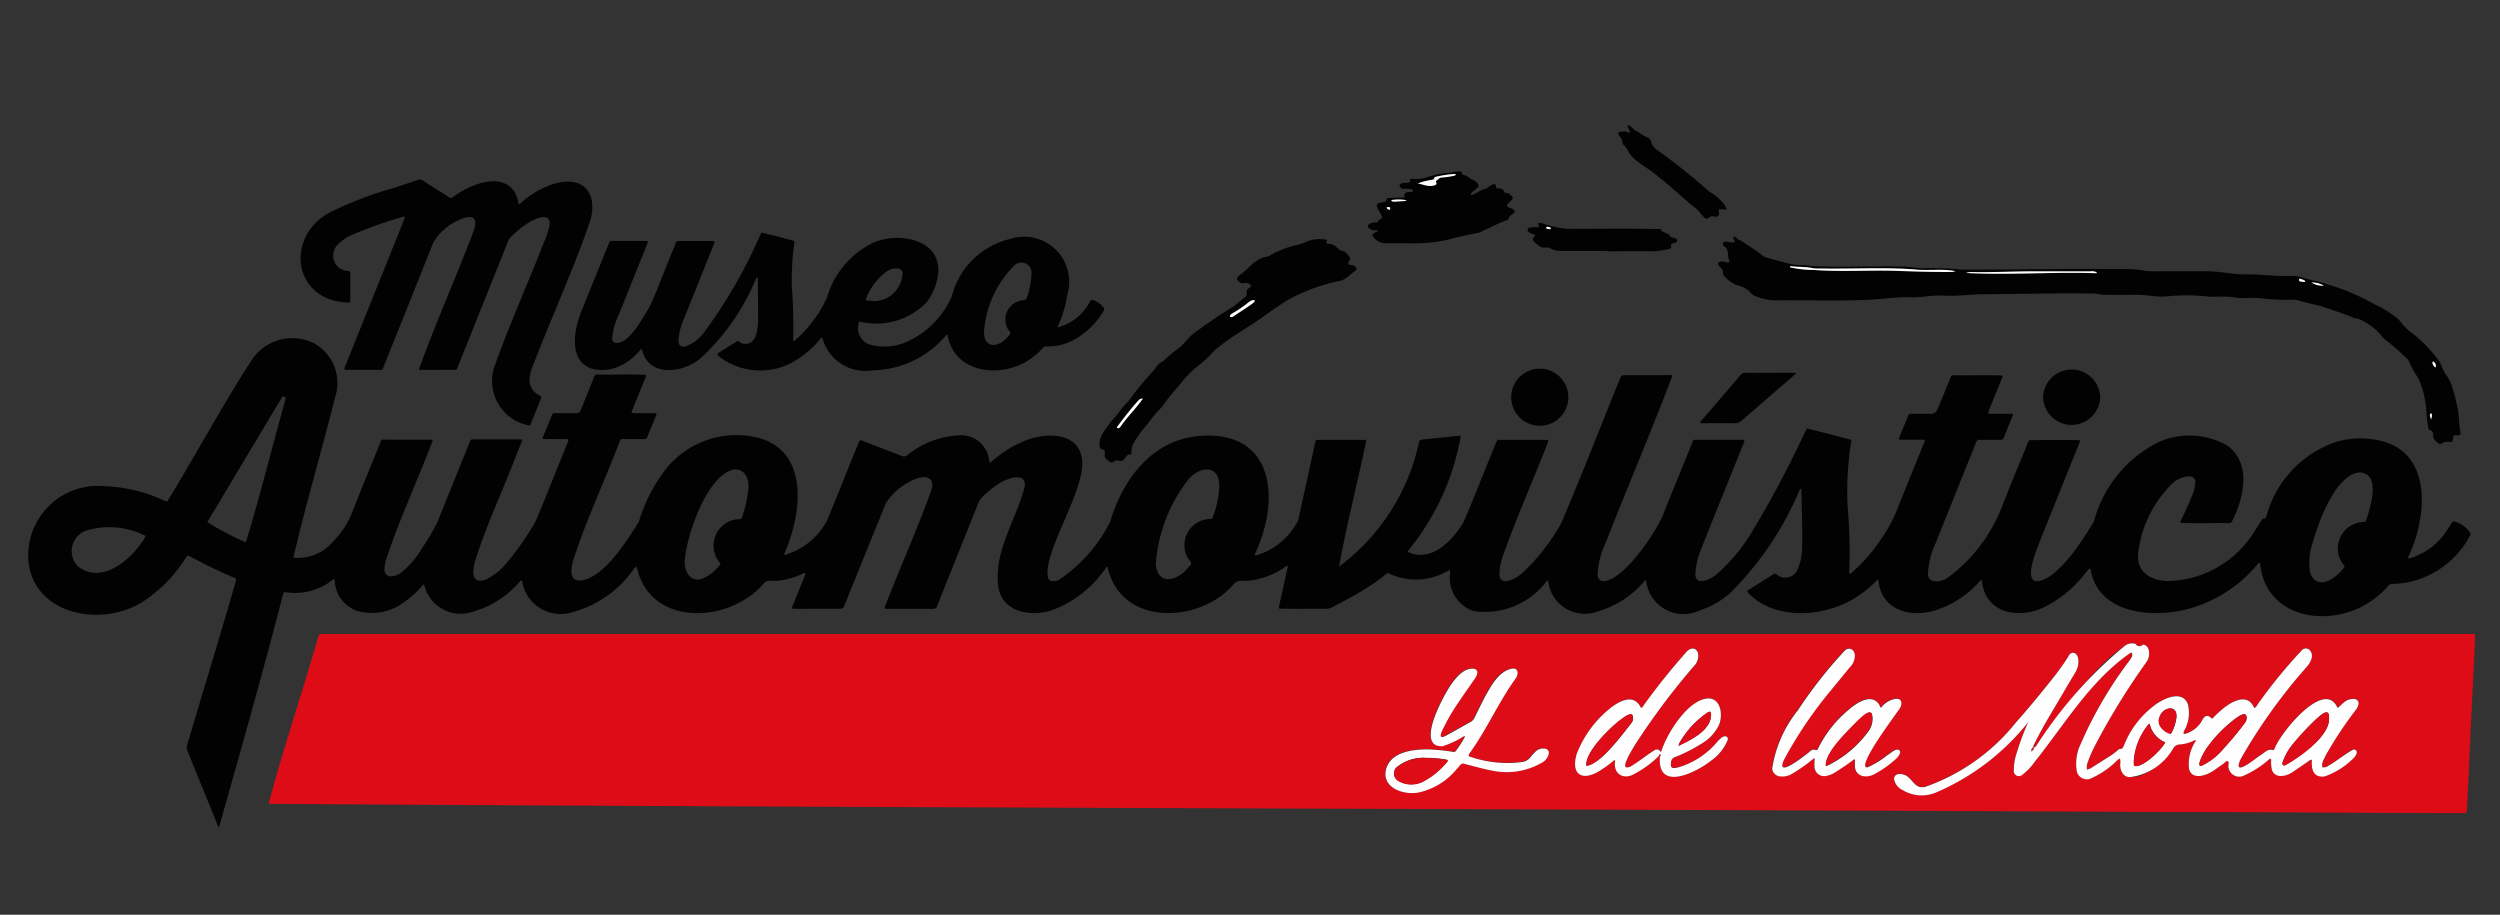 <svg height="35.899" viewBox="0 0 98.112 35.899" width="98.112" xmlns="http://www.w3.org/2000/svg" xmlns:xlink="http://www.w3.org/1999/xlink"><rect x="0" y="0" width="98.112" height="35.899" fill="#333333" stroke="none"/><clipPath id="a"><path d="m0 0h98.112v35.899h-98.112z"/></clipPath><g clip-path="url(#a)"><path d="m186.452 446.94c.581-2.167 1.306-4.324 1.933-6.489.054-.179.053-.179.238-.18q42.178 0 84.357 0c.052 0 .068.019.066.074 0 .177-.01.355-.018.532-.042.926-.091 1.851-.137 2.777-.056 1.195-.1 2.39-.17 3.584-.008.095-.141.05-.2.06-3.708 0-7.416-.04-11.123-.039-24.979-.125-49.968-.162-74.943-.323m54.578-1.9.033.029c-.13 1.415 1.43.635 2.027.154a1.847 1.847 0 0 0 .628-.793.113.113 0 0 0 -.032-.126c-.192-.125-.472.341-.614.446a3.06 3.06 0 0 1 -1.28.749c-.19.043-.333.078-.3-.18a.235.235 0 0 1 .175-.228 5.85 5.85 0 0 0 1.017-.517 1.687 1.687 0 0 0 .7-.756c.143-.363.077-1-.411-1.021-.8.01-1.657 1.395-1.863 2.089-.02-.006-.037-.007-.043-.014a.15.15 0 0 0 -.223-.04c-.3.187-.576.415-.878.6a.448.448 0 0 1 -.182.072c-.3.04.257-.814.315-.917a27.919 27.919 0 0 1 2.292-3.058.565.565 0 0 0 .158-.523c-.112-.276-.368-.169-.5.024q-.844.953-1.591 1.984c-.041.056-.068.127-.14.159-.27-.587-.848-.287-1.222.018a4.265 4.265 0 0 0 -1.3 1.776c-.256.832.239 1.106.93.65a4.84 4.84 0 0 0 .479-.346c.026-.021.049-.065.1-.034-.071.32.09.636.449.619a.583.583 0 0 0 .244-.069 4 4 0 0 0 1.032-.748m16.783.549a.528.528 0 0 1 .028-.281 4.793 4.793 0 0 1 .282-.65 27.6 27.6 0 0 1 2.032-3.3c.132-.185.155-.556-.077-.662-.024-.008-.061-.018-.075-.007a.174.174 0 0 1 -.28-.032.469.469 0 0 0 -.442.09 8.736 8.736 0 0 0 -.908.757 25.073 25.073 0 0 0 -2.54 3.137c-.054.072-.1.1-.117.073-.031-.049.009-.086.026-.125.239-.49.516-.961.794-1.43s.551-.941.834-1.407a.8.8 0 0 0 .1-.512c-.034-.233-.265-.349-.387-.092a9.1 9.1 0 0 1 -.606.851c-.467.586-.941 1.167-1.44 1.726a7.9 7.9 0 0 1 -3.564 2.538c-.36.087-.438-.18-.673-.378-.147-.142-.558-.216-.557.078a.6.6 0 0 0 .34.431 1.445 1.445 0 0 0 1.288.1 9.289 9.289 0 0 0 3.639-2.772 9.839 9.839 0 0 0 -.512 1.41 2.244 2.244 0 0 0 -.056.488.2.2 0 0 0 .33.175 2.314 2.314 0 0 0 .488-.511c1.183-1.476 2.174-3.183 3.757-4.275a.043.043 0 0 1 .07.034c.023.119-.073.2-.131.3a15.957 15.957 0 0 0 -1.9 3.264 1.75 1.75 0 0 0 -.136 1.075.408.408 0 0 0 .5.272 3.34 3.34 0 0 0 1.042-.694.561.561 0 0 1 .143-.109c.047.164-.016.315.048.473.193.5.886.2 1.2-.02a3.376 3.376 0 0 0 .844-.848.3.3 0 0 1 .25-.155 1.488 1.488 0 0 0 .567-.153c.023-.011.046-.029.078 0a1.627 1.627 0 0 0 -.27 1.133c.141.435.685.233.957.047.132-.086.257-.183.388-.27.057-.038.1-.132.177-.092.053.029.019.121.018.184a.428.428 0 0 0 .548.4 3.8 3.8 0 0 0 1.059-.673c.112-.065.059.149.07.2a1.123 1.123 0 0 0 .026.194c.1.391.6.283.84.094.208-.138.413-.281.619-.422.031-.021.058-.055.115-.038-.03.368.055.713.507.647a3 3 0 0 0 1.094-.681c.085-.074.228-.251.125-.35a.117.117 0 0 0 -.13-.006c-.326.184-.615.428-.939.615a.323.323 0 0 1 -.243.066c-.053-.173.071-.328.134-.48a15.59 15.59 0 0 1 1.163-1.757.6.6 0 0 0 .107-.187c.066-.21-.105-.294-.29-.249-.228.027-.345.221-.518.344-.5-1.18-2.251.99-2.467 1.588-.021.046-.046.081-.1.061a.244.244 0 0 0 -.222.047c-.208.1-1.4 1.16-1.021.328a21.393 21.393 0 0 1 2.612-3.646c.13-.159.267-.391.145-.591a.216.216 0 0 0 -.322-.075 19.775 19.775 0 0 0 -1.757 2.149c-.037.051-.061.118-.137.144-.245-.573-.8-.3-1.15-.034a4.236 4.236 0 0 0 -.412.367c-.031.031-.053.076-.112.079-.189-.2-.3-.071-.4.126a1.108 1.108 0 0 1 -.593.464c-.036.013-.075.028-.111-.006a.439.439 0 0 1 .062-.164 1.417 1.417 0 0 0 .113-.977c-.232-.607-1.03-.2-1.375.091a3.609 3.609 0 0 0 -1.131 1.514c-.03.077-.059.145-.158.149-.048 0-.079.044-.115.072-.072.057-.142.117-.219.167q-.381.246-.766.485a.484.484 0 0 1 -.2.084m-8.076-2.428c-.059-.018-.058-.073-.08-.111-.289-.5-.9-.083-1.21.188a4.611 4.611 0 0 0 -1.2 1.522c-.023.052-.053.074-.106.053-.115-.051-.194.041-.273.108-.181.141-1.311 1.043-.953.271a16.219 16.219 0 0 1 1.865-2.752q.356-.435.711-.87a.639.639 0 0 0 .2-.477c-.01-.224-.228-.348-.4-.171a17.529 17.529 0 0 0 -1.836 2.337 4.784 4.784 0 0 0 -1.007 2.292.341.341 0 0 0 .333.3.737.737 0 0 0 .4-.077 6.252 6.252 0 0 0 .913-.642c.033.042.013.081.014.118 0 .072-.006.145 0 .216a.378.378 0 0 0 .481.36.91.91 0 0 0 .326-.133c.239-.151.475-.305.7-.477.023-.017.045-.052.079-.027v.238c.007.447.473.512.793.318a4.2 4.2 0 0 0 .817-.581.574.574 0 0 0 .158-.222.1.1 0 0 0 -.032-.124c-.114-.095-.353.141-.461.2a3.6 3.6 0 0 1 -.769.473c-.383.077.428-1.119.5-1.232.231-.336.469-.666.7-1a.527.527 0 0 0 .111-.206c.033-.18-.04-.263-.223-.248a.9.9 0 0 0 -.567.349m-16.363 1.111.029.029a3.977 3.977 0 0 1 -.357.56.1.1 0 0 1 -.084.042 7.992 7.992 0 0 0 -.94-.1c-.641-.015-1.593.085-1.731.852-.107.7.778.956 1.325.83a2.676 2.676 0 0 0 1.474-.926c.079-.065.145-.236.264-.2.044.014.088.025.133.036.311.08.621.168.937.229a2.773 2.773 0 0 0 2.031-.321c.186-.1.4-.5.063-.535a.425.425 0 0 0 -.344.117 2.426 2.426 0 0 0 -.211.233.477.477 0 0 1 -.3.174 4.436 4.436 0 0 1 -2.038-.2c-.138-.029-.058-.117-.007-.187.657-.922 1.111-1.968 1.773-2.887.12-.162.119-.438-.15-.387-.529.105-.828.708-1.072 1.14q-.192.377-.376.759a.392.392 0 0 1 -.163.19c-.322.177-.642.359-.964.537s-.212-.084-.122-.266a7.629 7.629 0 0 1 .55-.956c.215-.322.438-.639.66-.957.1-.128.243-.389 0-.445-.363-.034-.638.279-.838.542-.3.4-1.5 2.552-.394 2.5a3.491 3.491 0 0 0 .849-.4" fill="#dd0c17" transform="translate(-175.914 -415.389)"/><path d="m103.732 242.184c-.017-.062.026-.1.047-.148.138-.291.278-.581.392-.882a1.644 1.644 0 0 0 .146-.588c-.043-.37-.654-.129-.833.015a4.539 4.539 0 0 0 -1.4 2.689c-.145.775.39 1.174 1.112 1.208a4.086 4.086 0 0 0 3.454-1.976c.089-.13.172-.264.254-.4.03-.049.058-.085.122-.077.032 0 .046-.018.055-.045.015-.044.029-.087.045-.131a4.244 4.244 0 0 1 2.713-2.833 3.349 3.349 0 0 1 1.79-.029c2.042.517 1.755 3.09 1.023 4.578.031.038.063.019.093.013a2.61 2.61 0 0 0 1.487-1.162c.048-.07.092-.144.14-.215s.063-.072.131-.052a1.02 1.02 0 0 1 .59.433.091.091 0 0 1 0 .108 3.547 3.547 0 0 1 -2.943 1.9c-.1 0-.2-.015-.266.079a3.547 3.547 0 0 1 -.681.6c-1.577 1.085-4.148.716-4.35-1.5-.06-.021-.074.027-.1.052a5.342 5.342 0 0 1 -3.013 1.82c-1.275.256-3.079.064-3.489-1.4-.067-.224-.024-.376-.231-.1a4.785 4.785 0 0 1 -1.674 1.38c-1.018.461-2.294.21-2.411-1.071-.053-.016-.072.028-.1.054a3.847 3.847 0 0 1 -1.92 1.177c-.978.209-1.936-.153-2.045-1.248-.067 0-.091.055-.127.089a4.655 4.655 0 0 1 -.89.682c-1.2.7-3.1.81-4.1-.278-.035-.041-.033-.066.013-.094.328-.207.657-.411.984-.619a.1.1 0 0 1 .139.013.524.524 0 0 0 .772-.122 2.1 2.1 0 0 0 .219-.951c.019-.766-.014-1.533-.031-2.3-.06.011-.065.055-.081.087a12.579 12.579 0 0 1 -2.708 4.006 3.337 3.337 0 0 1 -1.207.687 1.471 1.471 0 0 1 -2.092-1.176c-.05-.014-.068.029-.094.055a3.775 3.775 0 0 1 -1.816 1.162 1.443 1.443 0 0 1 -1.909-1.041.411.411 0 0 0 -.054-.194 3.032 3.032 0 0 1 -2.9 1.217 1.369 1.369 0 0 1 -.925-1.46c-.007-.044.033-.152-.04-.146a2.462 2.462 0 0 1 -2.233.186c-.066-.024-.13-.087-.2-.059a8.291 8.291 0 0 1 -1.1.757c-.345.2-.7.391-1.056.574a.515.515 0 0 1 -.245.059c-.608-.007-1.22.01-1.827-.008a.1.1 0 0 1 -.007-.1q.164-.74.328-1.481a.118.118 0 0 0 0-.1.426.426 0 0 0 -.168.1 3.084 3.084 0 0 1 -1.049.436 2 2 0 0 1 -.547.055.394.394 0 0 0 -.357.146c-1.339 1.551-4.453 1.644-4.94-.705-.059.024-.083.081-.119.126a4.375 4.375 0 0 1 -2.1 1.6c-.833.254-1.946.048-2.07-.963-.173-1.379.709-2.613 1.04-3.9.072-.629-.763-.3-1.042-.1a3.716 3.716 0 0 0 -.625.511.7.7 0 0 0 -.159.244c-.537 1.348-1.082 2.692-1.617 4.041a.135.135 0 0 1 -.145.1c-.6 0-1.21 0-1.815 0-.041 0-.114 0-.093-.06.586-1.532 1.271-3.028 1.82-4.573.164-.436-.1-.614-.512-.5a2.466 2.466 0 0 0 -1.269 1c-.537 1.333-1.083 2.664-1.618 4a.171.171 0 0 1 -.184.131c-.585-.005-1.17 0-1.756 0-.187.016-.1-.093-.058-.208l.436-1.077a.2.2 0 0 0 .028-.111c-.032-.029-.06 0-.087.009a2.892 2.892 0 0 1 -.959.28c-.188.046-.44-.062-.578.1-1.328 1.589-4.488 1.749-4.994-.64-.092.022-.122.109-.174.17a4.3 4.3 0 0 1 -2.268 1.585 1.54 1.54 0 0 1 -2.026-1.033.768.768 0 0 0 -.047-.19c-.048 0-.064.038-.089.064a3.774 3.774 0 0 1 -1.816 1.162 1.47 1.47 0 0 1 -1.924-1.066c-.072.023-.1.086-.146.132a3.827 3.827 0 0 1 -.732.626 2.089 2.089 0 0 1 -1.753.277 1.3 1.3 0 0 1 -.877-1.194c0-.051-.033-.061-.079-.027a2.362 2.362 0 0 1 -1.81.495c-.108-.016-.119 0-.148.106-.782 3.049-1.65 6.075-2.5 9.1-.059-.029-.063-.079-.08-.12-.387-.955-.773-1.911-1.164-2.865a.37.37 0 0 1 0-.265c.63-2.134 1.289-4.26 1.9-6.4.024-.087.023-.09-.067-.129q-.6-.254-1.178-.548c-.164-.083-.327-.169-.49-.253s-.145-.11-.257.058a5.556 5.556 0 0 1 -1.63 1.664c-1.592 1.048-4.341.572-4.523-1.621a2.739 2.739 0 0 1 3.033-2.89 6.013 6.013 0 0 1 2.317.57c.1.038.1.04.153-.054 1.1-1.8 2.1-3.675 3.252-5.448a1.9 1.9 0 0 1 2.447-.683 1.769 1.769 0 0 1 .848 2.088c-.531 2.112-1.154 4.214-1.648 6.329a1.8 1.8 0 0 0 1.584-.661 3.265 3.265 0 0 0 .7-1.06c.358-.91.729-1.815 1.1-2.721.089-.22.04-.188.28-.189h1.755c.037 0 .053.031.038.069-.593 1.563-1.312 3.086-1.829 4.675a1.906 1.906 0 0 0 -.051.33c-.019.392.409.322.631.164a3.574 3.574 0 0 0 .855-1 8.907 8.907 0 0 0 .589-1c.411-1.016.819-2.034 1.232-3.049.094-.232.039-.194.3-.2q.848 0 1.7 0c.1 0 .109.013.074.1-.065.165-.132.329-.2.493-.536 1.43-1.214 2.815-1.653 4.278-.082.369-.089.812.43.638a2.378 2.378 0 0 0 .867-.7 10.772 10.772 0 0 0 1.1-1.584c.445-1.037.846-2.094 1.279-3.136.026-.073.011-.1-.063-.1-.3 0-.614 0-.913 0-.027-.028-.026-.046-.018-.064.12-.291.242-.582.359-.875a.11.11 0 0 1 .118-.08h.769c.193.008.2 0 .268-.18.169-.413.338-.826.5-1.241a.122.122 0 0 1 .129-.094c.634.017 1.282-.025 1.909.018a.265.265 0 0 1 -.04.148q-.232.575-.466 1.15c-.021.061-.118.2.008.2h.848c.057 0 .075.023.056.069-.119.292-.24.583-.359.874a.113.113 0 0 1 -.123.074q-.365 0-.73 0c-.21 0-.176-.031-.256.166-.589 1.558-1.315 3.071-1.814 4.659-.078.326-.126.783.351.724.909-.152 1.773-1.559 2.244-2.3a6.4 6.4 0 0 1 1-1.993 3.548 3.548 0 0 1 3.66-1.314c2.079.541 1.729 3.062 1.035 4.582.027.033.059.014.089.008a2.735 2.735 0 0 0 1.588-1.308c.446-1.046.846-2.116 1.291-3.163.05-.027.084 0 .12.012l1.416.543c.127.047.221.117.342.009a3.479 3.479 0 0 1 1.969-.766 1.115 1.115 0 0 1 1.248 1.054c.052.026.073-.018.1-.041a4.425 4.425 0 0 1 1.209-.769c.772-.362 2.15-.434 2.319.65.212 1.158-1.573 3.728-1.324 4.7.06.16.264.13.4.089a5.93 5.93 0 0 0 2.035-2.3c.494-1.658 1.641-3.21 3.49-3.362 2.965-.247 3.2 2.5 2.193 4.626a.039.039 0 0 0 .04.061 2.693 2.693 0 0 0 1.613-1.3.547.547 0 0 0 .066-.184q.323-1.472.643-2.944c.026-.121.055-.107.132-.107h1.098.671c.1 0 .108.012.088.1-.334 1.624-.759 3.245-1.049 4.87a8.226 8.226 0 0 0 3.117-4.8c.042-.179.044-.174.233-.192.451-.043.9-.093 1.352-.14.049-.005.073.017.063.069a9.725 9.725 0 0 1 -2.085 4.477c.91.467 1.767-.422 2.2-1.149.455-1.046.859-2.117 1.3-3.171.022-.078.1-.063.166-.064h1.736c.211-.014.1.089.064.216-.57 1.468-1.215 2.909-1.737 4.395a2.61 2.61 0 0 0 -.116.558c-.061.656.626.3.895.056a7.856 7.856 0 0 0 1.524-1.949c.808-1.88 1.54-3.8 2.319-5.689.023-.1.082-.13.184-.129h1.755c.037 0 .077-.011.112.019-.841 2.217-1.782 4.418-2.65 6.633a3.1 3.1 0 0 0 -.288 1.217c.08.442.648.1.849-.069a4.557 4.557 0 0 0 .688-.7 8.161 8.161 0 0 0 .983-1.5c.4-1 .812-1.995 1.213-2.993a.092.092 0 0 1 .1-.069h1.913c.031.064 0 .108-.022.154l-1.178 2.926c-.159.4-.318.792-.473 1.19a3 3 0 0 0 -.235.971c-.021.534.6.244.827.044a6.959 6.959 0 0 0 1.445-1.759 40.548 40.548 0 0 0 2.021-3.81c.1-.2.067-.163.243-.12.517.125 1.03.263 1.545.393.086.031.006.17.009.235a12.46 12.46 0 0 0 -.117 2.36 21.248 21.248 0 0 1 .062 2.673c.063.011.087-.036.12-.064a6.16 6.16 0 0 0 1.082-1.221 6.023 6.023 0 0 0 .691-1.256c.33-.851.682-1.693 1.024-2.539.011-.05.1-.171.009-.181h-.414-.513a.043.043 0 0 1 -.042-.066c.12-.292.241-.582.359-.874a.112.112 0 0 1 .121-.076h.75s.2.026.293-.2c.169-.406.332-.814.5-1.223a.122.122 0 0 1 .131-.089c.631.009 1.264-.01 1.893.009.03.047 0 .087-.016.129l-.519 1.277c-.027.073-.011.1.065.1h.73c.061 0 .217-.02.152.083-.114.279-.232.558-.343.838a.133.133 0 0 1 -.147.1c-.237 0-.473 0-.71 0-.167 0-.2-.023-.26.161q-.782 1.947-1.563 3.893a3.1 3.1 0 0 0 -.3 1.215c.021.38.478.307.725.176a6.262 6.262 0 0 0 2.166-2.788c.323-.839.672-1.668 1.011-2.5.061-.15.034-.148.209-.148.6 0 1.21-.005 1.814 0 .1.006-.025.184-.034.237q-.749 1.864-1.5 3.728c-.1.289-.665 1.574-.106 1.575.836-.079 1.806-1.656 2.224-2.339a4.888 4.888 0 0 1 2.545-3.125 2.991 2.991 0 0 1 2.689.137c.965.691.658 2.047.2 2.956a.132.132 0 0 1 -.133.091c-.634-.014-1.276.021-1.906-.015m-57.288 1.6a1.039 1.039 0 0 1 .746-1.744.083.083 0 0 0 .087-.062 4.647 4.647 0 0 0 .258-1.11c.049-.425-.175-.9-.671-.751-.988.346-1.729 2.513-1.822 3.491-.053.416.176.931.67.774a1.581 1.581 0 0 0 .733-.6m-18.633-.826c.566-1.853 1.036-3.759 1.56-5.632.025-.075-.106-.134-.14-.065q-1.469 2.45-2.932 4.9a11.759 11.759 0 0 0 1.512.793m82.375.943a1.04 1.04 0 0 1 .748-1.744.083.083 0 0 0 .088-.062c.16-.5.6-1.813-.239-1.883-.951.053-1.629 1.947-1.852 2.74a2.427 2.427 0 0 0 -.106 1.2c.277.756 1.065.2 1.361-.253m-44.172-3.133c.011-.907-.81-.8-1.25-.227a6.142 6.142 0 0 0 -1.242 3.262c.078.906.882.654 1.294.119.188-.161.039-.2-.039-.359a1.023 1.023 0 0 1 .528-1.453.979.979 0 0 1 .346-.068.1.1 0 0 0 .115-.082 4.024 4.024 0 0 0 .249-1.192m-42.133 1.943a3.119 3.119 0 0 0 -2.373-.2.855.855 0 0 0 -.277 1.4c.962.745 2.184-.357 2.65-1.193" fill="#020202" transform="translate(-18.157 -221.675)"/><path d="m406.383 163.261c-.044 0-.047.04-.061.067a8.83 8.83 0 0 1 -2.157 3.094c-.684.589-2.064.771-2.306-.342-.051-.02-.07.023-.094.05a2.153 2.153 0 0 1 -1.161.735c-1.617.232-1.561-1.277-1.089-2.368q.512-1.269 1.027-2.537c.027-.056.038-.141.117-.138h1.42c.023.065-.012.109-.03.154q-.553 1.38-1.109 2.759a2.581 2.581 0 0 0 -.251.925.161.161 0 0 0 .179.167c.519 0 1.025-1.008 1.285-1.408.358-.788.649-1.607.986-2.4.093-.227.04-.191.278-.192h1.223c.07 0 .082.019.056.083q-.59 1.471-1.181 2.943a2.448 2.448 0 0 0 -.226.911c.011.162.106.231.268.2a1.522 1.522 0 0 0 .719-.529 19.249 19.249 0 0 0 2.173-3.739c.119-.249.054-.209.313-.147.338.081.674.169 1.011.256.064.016.074.032.067.1a9.843 9.843 0 0 0 -.1 1.73 20.468 20.468 0 0 1 .05 2.1c.043.021.065-.008.089-.028a4.317 4.317 0 0 0 .622-.658 4.477 4.477 0 0 0 .609-.985 3.472 3.472 0 0 1 1.784-2.151c.944-.457 2.647-.2 2.593 1.109a2.235 2.235 0 0 1 -.452 1.2 2.733 2.733 0 0 1 -2.65.762.691.691 0 0 0 .353.887 2.129 2.129 0 0 0 1.658-.162 3.421 3.421 0 0 0 1.624-1.727 3.1 3.1 0 0 1 2.274-2.234 1.769 1.769 0 0 1 2.247 2.212 4.247 4.247 0 0 1 -.346 1.167.086.086 0 0 0 -.012.086 2.015 2.015 0 0 0 1.276-1.044.07.07 0 0 1 .087-.027.8.8 0 0 1 .426.3.1.1 0 0 1 0 .126 3.047 3.047 0 0 1 -1.242 1.178 2.071 2.071 0 0 1 -.99.217.179.179 0 0 0 -.154.064 2.689 2.689 0 0 1 -.537.462c-1.105.74-2.949.538-3.2-.983-.059-.014-.077.039-.1.069a3.825 3.825 0 0 1 -2.822 1.324 1.747 1.747 0 0 1 -1.994-1.281c-.059 0-.076.05-.1.08a3.888 3.888 0 0 1 -.755.69 2.659 2.659 0 0 1 -3.216-.045c-.068-.073-.068-.085.008-.134.228-.144.457-.285.685-.429a.086.086 0 0 1 .122 0 .349.349 0 0 0 .255.083c.444-.022.464-.595.483-.932 0-.532-.007-1.065-.014-1.6 0-.022.016-.051-.014-.068m8.892 2.134c-.006.641.549.629.9.222.148-.147.18-.169.038-.337a.76.76 0 0 1 .53-1.123c.076-.025.192 0 .212-.1a3.009 3.009 0 0 0 .183-.921.4.4 0 0 0 -.662-.363 4.1 4.1 0 0 0 -1.2 2.62m-4.312-1.209a1.131 1.131 0 0 0 1.112-1.055c.045-.315-.411-.246-.581-.134a2.36 2.36 0 0 0 -.829 1.045c-.056.117-.023.116.08.123.078.005.156.014.219.02" fill="#020202" transform="translate(-376.663 -152.368)"/><path d="m217.3 125.8c.068-.01.1-.064.142-.1a3.522 3.522 0 0 1 1-.614c.683-.294 1.588-.293 1.734.606a1.715 1.715 0 0 1 -.057.722c-.645 1.9-1.49 3.73-2.212 5.6-.21.5-.338 1 .229 1.3.063.043.066.046.041.108q-.2.5-.406 1c-.028.07-.041.074-.12.046a1.776 1.776 0 0 1 -1.324-2.23c.592-1.682 1.332-3.313 1.977-4.976a2.435 2.435 0 0 0 .219-.752c-.056-.375-.55-.149-.758-.034a3.423 3.423 0 0 0 -.782.626.6.6 0 0 0 -.118.2l-1.939 4.844c-.015.037-.03.073-.045.109-.024.056-.092.04-.14.044-.452-.006-.907.012-1.358-.008.639-1.792 1.433-3.556 2.113-5.343.118-.3.229-.705-.231-.64a2.2 2.2 0 0 0 -1.32 1.007q-.954 2.4-1.917 4.79c-.09.225-.035.192-.275.194-.425 0-.852 0-1.277 0-.029-.083.018-.139.041-.2.768-1.92 1.544-3.836 2.311-5.756.03-.06-.038-.066-.081-.048a16.435 16.435 0 0 0 -2.073.743 1.73 1.73 0 0 0 -.433.306.614.614 0 0 0 .052.98.807.807 0 0 0 .3.094c.093.012.095.014.1.11q0 .523 0 1.045c0 .065-.018.081-.082.081-2.187-.05-2.516-2.642-.655-3.568a14.629 14.629 0 0 1 2.482-.938q.448-.149.894-.3a.223.223 0 0 1 .219.024c.3.2.609.389.914.583.208.139.172.125.368-.016.8-.558 2.243-1 2.469.351" fill="#020202" transform="translate(-196.946 -117.783)"/><path d="m1193.627 164.609c.009-.07-.037-.109-.049-.159a.046.046 0 0 1 .016-.052c.054-.028.1.049.148.073.026.02.049.051.078.058.1.023.165.1.25.148a8.181 8.181 0 0 1 .693.483.256.256 0 0 0 .068.038c.31.084.62.168.931.249.281.086.576.031.86.095 1.165.055 2.34 0 3.509.019.3-.012.6.066.9.067a10.834 10.834 0 0 1 1.5.054c2.1 0 4.193-.036 6.29-.023a4.366 4.366 0 0 1 .824.052 1.929 1.929 0 0 0 .431.037h1.952c.536-.023 1.058.111 1.589.123.611-.021 1.218.088 1.831.057a1.592 1.592 0 0 1 .541.088c.28.092.576.121.853.23a8.515 8.515 0 0 1 1.9.8 3.919 3.919 0 0 1 .807.485 1 1 0 0 1 .251.249 2.5 2.5 0 0 0 .507.464 5.836 5.836 0 0 1 .935.982c.133.168.159.387.287.556a1.6 1.6 0 0 1 .276.563 6.8 6.8 0 0 1 .22.9c.034.273.033.549.089.819a.387.387 0 0 1 -.014.117.954.954 0 0 0 -.248.018c-.04.04-.022.082-.027.119-.013.089-.057.149-.136.13a.415.415 0 0 0 -.358.089.5.5 0 0 1 -.17-.111c-.219-.163-.023-.366-.234-.438a.107.107 0 0 1 -.077-.1 4.581 4.581 0 0 1 -.074-.664 3.958 3.958 0 0 0 -.186-.943 1.967 1.967 0 0 0 -.268-.543 3.829 3.829 0 0 1 -.249-.49c-.009-.034-.048-.061-.077-.087a8.324 8.324 0 0 0 -.753-.665 1.243 1.243 0 0 1 -.267-.261 2.187 2.187 0 0 0 -.713-.547.486.486 0 0 0 -.237-.086.436.436 0 0 1 -.149-.047c-.4-.167-.815-.292-1.224-.436-.305-.076-.613-.141-.914-.235a.706.706 0 0 0 -.175-.022 8.861 8.861 0 0 1 -1.24-.048 2.556 2.556 0 0 0 -.492-.018 2.863 2.863 0 0 1 -.725-.044c-.286-.022-.579 0-.867-.008a7.5 7.5 0 0 0 -1.687-.007c-.407.03-.81-.085-1.219-.065-.348 0-.7 0-1.045 0-.244.012-.48-.065-.725-.053-1.348-.015-2.7.019-4.041.029-.552-.012-1.1.086-1.653.056-.436-.03-.864.07-1.3.066-.546-.023-1.087.064-1.632.093-1.227.064-2.458.008-3.687.027a2.116 2.116 0 0 1 -.823-.173.463.463 0 0 1 -.158-.111.921.921 0 0 0 -.48-.293 1.072 1.072 0 0 1 -.508-.322.251.251 0 0 1 -.118-.213.233.233 0 0 0 -.1-.184c-.133-.115-.122-.266.134-.224.052.007.1.023.154.032s.087-.032.069-.066c-.1-.191.009-.455-.215-.577-.031-.015-.032-.054-.035-.088-.04-.172.37-.016.463-.059m8.666 1.128c-.546-.109-1.1 0-1.652-.073-1.224-.083-2.458-.008-3.685-.032a1.136 1.136 0 0 1 -.255-.01c-.284-.067-.576-.041-.862-.081-.018 0-.041 0-.039.029 0 .008.015.018.025.02a3.952 3.952 0 0 0 .9.1c1.04.078 2.089.009 3.133.032.735.026 1.47.054 2.207.047a.5.5 0 0 0 .23-.033m.414.078c1.692.088 3.411-.048 5.114.01.022 0 .021-.007.013-.035a.368.368 0 0 0 -.237-.041c-.742 0-1.483 0-2.225 0-.82 0-1.64.046-2.46.029a.555.555 0 0 0 -.205.037m13.555.375a.805.805 0 0 0 .488.126.879.879 0 0 0 -.488-.126m4.886 3.3a.217.217 0 0 0 -.087-.187c-.009-.007-.028-.012-.034-.007-.042.078.033.166.083.223.019.011.028-.017.039-.029m-5.165-3.318c-.013 0-.005 0 0 0s.03-.021.045-.032c-.046-.056-.135-.067-.2-.1-.028-.009-.047.012-.05.043-.014.095.13.063.207.085m4.977 5.39c.025-.05.058-.235 0-.232-.1.025-.029.155 0 .232" fill="#020202" transform="translate(-1125.552 -155.101)"/><path d="m764.786 174.513c-.3-.07-.223.344-.534.235a.164.164 0 0 0 -.147.03c-.119.069-.143.064-.243-.023-.064-.064-.154-.119-.138-.223a.758.758 0 0 0 0-.1c0-.09 0-.1-.093-.12s-.1-.069-.106-.141c-.041-.363.206-.6.39-.875a.588.588 0 0 1 .108-.139c.193-.189.326-.428.516-.62s.347-.444.527-.662.378-.437.566-.657c.111-.118.174-.291.345-.338a7.812 7.812 0 0 1 .711-.589c.154-.141.28-.312.432-.457a18.561 18.561 0 0 1 1.609-1.1c.183-.125.349-.276.523-.414a.117.117 0 0 0 .044-.1c-.005-.087-.015-.177.073-.226.042-.034.141-.089.074-.144a.251.251 0 0 0 -.2-.07c-.07.007-.149.035-.207-.021-.149-.129-.173-.135-.021-.284a3.109 3.109 0 0 0 .4-.345 1.684 1.684 0 0 1 .465-.327.233.233 0 0 1 .11-.038c.2-.008.347-.169.537-.226a3.306 3.306 0 0 1 .646-.231 1.608 1.608 0 0 0 .431-.134 1.37 1.37 0 0 1 .809-.094c.094.017-.068.134.064.156a.487.487 0 0 1 .352.147.413.413 0 0 0 .213.134.455.455 0 0 1 .269.217c.041.064.073.126 0 .192-.049.045-.031.146.041.147.115-.029.327.117.234.207-.22.147-.389.37-.654.422a7.118 7.118 0 0 0 -2.072.772c-.286.187-.571.375-.846.577-.588.431-1.237.773-1.805 1.231a1.413 1.413 0 0 0 -.338.326 5.069 5.069 0 0 1 -.49.427 4.439 4.439 0 0 0 -.7.717c-.189.236-.4.451-.573.7-.183.282-.456.492-.637.776a.293.293 0 0 1 -.047.063 4.727 4.727 0 0 0 -.433.558 1.835 1.835 0 0 0 -.193.342.972.972 0 0 0 -.022.32m.437-2.2a.222.222 0 0 0 -.175.075c-.292.32-.555.663-.815 1.009-.063.066 0 .105.071.064a.569.569 0 0 0 .063-.075c.267-.381.589-.681.856-1.073m3.455-3.2a.174.174 0 0 0 .125-.044c.237-.164.486-.314.717-.485.213-.158.016-.178-.134-.061a4.657 4.657 0 0 1 -.649.444c-.045.025-.158.124-.059.147" fill="#020202" transform="translate(-720.369 -156.674)"/><path d="m949.941 121.519c.059-.1.16-.107.232-.166-.022-.038-.057-.018-.085-.023a.406.406 0 0 1 -.245-.056c-.219-.137.071-.256.209-.256.054-.01.123.012.13-.08 0-.014.041-.027.065-.038.1-.045.1-.05.059-.142-.045-.131-.336-.452-.075-.505.052 0 .1-.021.155-.029s.112-.034.12-.107c0-.039.034-.054.069-.056.209-.011.418-.018.627-.014 0-.183.013-.2.175-.217.057-.014.15.013.17-.06 0-.017-.01-.034-.031-.043a1.173 1.173 0 0 0 -.352-.02c-.08 0-.115-.052-.15-.107s.089-.13.142-.127c.091-.017.306.034.272-.123-.015-.06.156-.029.192-.034a1.191 1.191 0 0 0 .484-.072 3.581 3.581 0 0 1 .827-.169c.106 0 .514-.136.529.016a.064.064 0 0 0 .059.067c.147.012.23.14.361.189a.544.544 0 0 1 .1.053c.178.152.167.2.017.32-.066.054-.129.111-.192.168-.029.14.251-.047.3-.072a1.145 1.145 0 0 1 .269-.114c.122-.033.208-.168.341-.181s.024.2.175.165a.206.206 0 0 1 .223.123.086.086 0 0 0 .094.056.144.144 0 0 1 .121.047c.264.186.051.22-.081.394a.08.08 0 0 0 .043.126c.113.029.353.122.179.246a.384.384 0 0 0 -.182.195c-.013.037-.055.053-.093.068-.33.129-.649.284-.968.438a.826.826 0 0 1 -.224.071c-.369.062-.732.151-1.093.249a5.987 5.987 0 0 1 -1.288.142c-.381 0-.762-.007-1.143 0a.6.6 0 0 1 -.538-.323m1.78-2.025c.248.045.443.156.679.068.053-.021.075-.051.051-.1a.062.062 0 0 1 .019-.084c.064-.049.113-.116.209-.116a2.983 2.983 0 0 0 .484-.072c.025-.006.065-.018.046-.068a4.127 4.127 0 0 0 -.775.113c-.023.005-.052.007-.056.042-.008.07-.063.07-.114.08a2.445 2.445 0 0 0 -.545.143m-.44.656a1.791 1.791 0 0 0 -.571-.007c-.008 0-.021.02-.019.026.018.034.069.038.1.04.15-.008.3-.018.45-.028.009 0 .016-.014.036-.03m-.773.278c0 .055.045.073.086.09.06.038.069-.083.026-.095a.165.165 0 0 0 -.112.005" fill="#020202" transform="translate(-896.087 -112.292)"/><path d="m1063.921 155.9c-.6 0-1.209 0-1.814 0a.824.824 0 0 1 -.4-.087.35.35 0 0 0 -.227-.044.31.31 0 0 1 -.256-.078c-.045-.038-.094-.072-.138-.112-.117-.108-.117-.121-.023-.256.024-.034.017-.061-.026-.072a.472.472 0 0 1 -.209-.1.093.093 0 0 1 .038-.167 1.376 1.376 0 0 1 .333-.014c.04 0 .049-.021.03-.066-.1-.132.072-.1.149-.083a4.011 4.011 0 0 0 .975.213c1.188 0 2.381-.018 3.568.008.048 0 .125-.027.115.073.071.033.14.069.213.1.037.015.081.025.1.061.049.117.168.1.265.141a.082.082 0 0 1 .016.133.307.307 0 0 1 -.145.055c-.061.011-.073.033-.068.1 0 .025.026.053.006.073a.164.164 0 0 1 -.083.048 3.907 3.907 0 0 1 -.661.09c-.585-.011-1.17 0-1.755 0v-.016m-2.285-.856c.028-.007.075.006.066-.029 0-.011-.01-.026-.02-.03-.048-.011-.149-.073-.165.007 0 .057.087.043.118.052" fill="#020202" transform="translate(-1000.838 -146.053)"/><path d="m1128.062 90.277a1.155 1.155 0 0 0 -.314-.016c.041.12.059.287-.114.291-.079-.012-.154-.052-.223.014-.054.036-.138.1-.193.034a1.683 1.683 0 0 1 -.2-.215.785.785 0 0 0 -.18-.179c-.495-.409-.968-.847-1.471-1.248-.31-.276-.692-.457-.986-.749-.151-.126-.189-.329-.334-.458a.172.172 0 0 1 -.066-.117.408.408 0 0 0 -.123-.261c-.042-.047-.062-.172.033-.16s.182-.038.271.007c.032.017.07.059.1.017s-.007-.073-.023-.108a.079.079 0 0 1 -.009-.017c-.009-.048-.077-.1-.023-.14s.092.034.135.069c.073.059.13.148.236.16a1.724 1.724 0 0 0 .4.24.26.26 0 0 1 .137.206c.059.189.252.3.4.409a22.414 22.414 0 0 1 1.868 1.505 1.839 1.839 0 0 1 .6.523.352.352 0 0 1 .078.192" fill="#020202" transform="translate(-1060.308 -82.043)"/><path d="m1420.958 257.543a1.121 1.121 0 0 1 -2.241 0 1.121 1.121 0 0 1 2.241 0" fill="#020202" transform="translate(-1338.537 -241.954)"/><path d="m1051.64 257.544a1.12 1.12 0 0 1 -2.241 0 1.12 1.12 0 0 1 2.241 0" fill="#020202" transform="translate(-990.091 -241.956)"/><path d="m1184.568 258.837c-.748.649-1.43 1.235-2.164 1.876a.34.34 0 0 1 -.246.094c-.453-.006-.906 0-1.36 0-.023-.069.033-.1.063-.133.5-.586 1-1.164 1.5-1.751a.227.227 0 0 1 .2-.094c.289.005.578 0 .867 0 .39 0 .746-.011 1.141.008" fill="#020202" transform="translate(-1114.059 -244.199)"/><g fill="#fefefe"><path d="m1322.693 451.564a.487.487 0 0 0 .2-.084q.385-.239.766-.485c.077-.05.147-.11.219-.167.036-.028.067-.07.115-.072.1 0 .128-.072.158-.149a3.61 3.61 0 0 1 1.131-1.514c.345-.286 1.143-.7 1.375-.091a1.419 1.419 0 0 1 -.113.977.439.439 0 0 0 -.062.164c.035.034.075.019.111.006a1.108 1.108 0 0 0 .593-.464c.1-.2.212-.326.4-.126.059 0 .081-.049.112-.079a4.224 4.224 0 0 1 .412-.367c.35-.261.905-.54 1.15.034.077-.025.1-.092.137-.144a19.769 19.769 0 0 1 1.758-2.149.216.216 0 0 1 .322.075c.122.2-.015.432-.145.591a21.385 21.385 0 0 0 -2.612 3.646c-.333.75.592-.049.794-.171.141-.079.271-.254.449-.2.058.02.083-.015.1-.061.214-.594 1.961-2.769 2.467-1.588.174-.123.29-.317.519-.344.185-.045.357.038.291.249a.6.6 0 0 1 -.107.187 15.6 15.6 0 0 0 -1.163 1.757c-.063.153-.186.307-.134.48a.323.323 0 0 0 .243-.066c.324-.187.613-.431.939-.615a.117.117 0 0 1 .13.006c.1.1-.04.276-.125.35a3 3 0 0 1 -1.094.681c-.451.067-.536-.278-.506-.647-.057-.017-.084.017-.115.038-.206.141-.411.284-.619.422-.242.189-.741.3-.84-.094a1.256 1.256 0 0 1 -.024-.352c0-.042-.034-.079-.073-.045a3.8 3.8 0 0 1 -1.059.673.428.428 0 0 1 -.548-.4c0-.063.035-.154-.018-.183-.072-.04-.12.055-.177.092-.131.087-.256.185-.388.27-.272.186-.816.388-.957-.047a1.627 1.627 0 0 1 .27-1.133c-.033-.029-.056-.01-.078 0a1.487 1.487 0 0 1 -.567.153.3.3 0 0 0 -.25.155 2.28 2.28 0 0 1 -1.708 1.128c-.276-.007-.388-.292-.37-.533a.427.427 0 0 0 -.014-.2.556.556 0 0 0 -.143.109 3.342 3.342 0 0 1 -1.042.694.408.408 0 0 1 -.5-.272 1.751 1.751 0 0 1 .136-1.075 15.949 15.949 0 0 1 1.9-3.264c.058-.092.155-.178.131-.3a.043.043 0 0 0 -.07-.034c-1.583 1.093-2.574 2.8-3.757 4.275a2.31 2.31 0 0 1 -.488.511.2.2 0 0 1 -.33-.175 2.25 2.25 0 0 1 .056-.488 9.861 9.861 0 0 1 .512-1.41 9.29 9.29 0 0 1 -3.639 2.772 1.445 1.445 0 0 1 -1.288-.1.594.594 0 0 1 -.341-.431c0-.292.414-.222.557-.078.234.2.313.466.673.378a7.9 7.9 0 0 0 3.564-2.538c.5-.559.973-1.139 1.44-1.726a9.126 9.126 0 0 0 .606-.851c.12-.254.353-.145.387.092a.8.8 0 0 1 -.1.512c-.283.466-.555.939-.834 1.407s-.554.94-.794 1.43c-.017.039-.057.076-.026.125.017.027.063 0 .117-.073a16.943 16.943 0 0 1 3.448-3.895.467.467 0 0 1 .442-.09.174.174 0 0 0 .28.032c.014-.012.051 0 .075.007.235.1.207.481.077.662a27.6 27.6 0 0 0 -2.032 3.3 4.8 4.8 0 0 0 -.282.65.527.527 0 0 0 -.027.281m-2.167-.728c.037-.029.1-.083.067-.132-.011-.012-.022-.009-.032 0-.033.04-.061.08-.033.134l-.026-.007v.023l.024-.02m11.668-1.28c.029-.468-.33-.123-.5.025a10.228 10.228 0 0 0 -.888.948 2.261 2.261 0 0 0 -.412.689c-.019.053-.053.123-.007.167s.107-.008.159-.03c.542-.315 1.675-1.113 1.648-1.8m-3.236-.037c-.013-.284-.348-.015-.46.064a5.162 5.162 0 0 0 -1.06 1.078c-.072.068-.53.856-.232.748a2.517 2.517 0 0 0 .858-.679 11.671 11.671 0 0 0 .817-.986.3.3 0 0 0 .077-.225m-3.194.978a1.032 1.032 0 0 1 -.555-.551c-.031-.054-.019-.127-.074-.181a2.554 2.554 0 0 0 -.6 1.45c.011.069-.032.21.069.216.342.01 1.013-.641 1.165-.934m.439-1.006c.029-.484-.52-.372-.644-.027-.159.3.089.582.362.686a.059.059 0 0 0 .084-.024 1.67 1.67 0 0 0 .2-.634" transform="translate(-1240.793 -421.362)"/><path d="m1096.973 454.549a4.008 4.008 0 0 1 -1.032.748.583.583 0 0 1 -.245.068c-.359.017-.52-.3-.449-.619-.053-.031-.077.013-.1.034a4.846 4.846 0 0 1 -.479.346c-.693.454-1.185.187-.93-.65a4.261 4.261 0 0 1 1.3-1.776c.373-.3.952-.606 1.221-.018.072-.032.1-.1.141-.159q.747-1.031 1.591-1.984c.133-.19.392-.3.5-.024a.565.565 0 0 1 -.158.523 27.91 27.91 0 0 0 -2.292 3.058c-.063.111-.613.955-.315.917a.449.449 0 0 0 .182-.072c.3-.186.577-.414.878-.6a.15.15 0 0 1 .223.04c.005.008.022.008.043.014.206-.694 1.065-2.079 1.863-2.089.488.016.554.659.411 1.021a1.687 1.687 0 0 1 -.7.756 5.835 5.835 0 0 1 -1.017.517.235.235 0 0 0 -.175.228c-.035.257.1.224.3.18a3.163 3.163 0 0 0 1.536-1.022c.083-.081.234-.26.357-.173a.113.113 0 0 1 .032.126 1.848 1.848 0 0 1 -.628.793c-.6.481-2.156 1.261-2.027-.154.046-.063-.008-.135-.033-.029m-2.855.4c.548-.043 1.412-1.235 1.764-1.674a.3.3 0 0 0 .054-.278c-.036-.188-.359.064-.439.12-.424.31-1.438 1.288-1.379 1.832m3.615-.781c.508-.244 1.275-.611 1.276-1.23-.005-.118-.036-.136-.142-.073a3.561 3.561 0 0 0 -1.108 1.21.553.553 0 0 0 -.025.093" transform="translate(-1031.857 -424.896)"/><path d="m1234.661 452.681a.9.9 0 0 1 .567-.349c.182-.015.255.068.222.248a.524.524 0 0 1 -.111.206c-.235.333-.473.663-.7 1-.076.113-.887 1.307-.5 1.232a3.615 3.615 0 0 0 .769-.473c.109-.059.345-.295.461-.2a.1.1 0 0 1 .032.124.572.572 0 0 1 -.157.222 4.2 4.2 0 0 1 -.817.581c-.32.194-.786.13-.793-.318 0-.078 0-.157 0-.238-.034-.025-.056.009-.079.026-.225.172-.461.326-.7.477a.911.911 0 0 1 -.326.133.379.379 0 0 1 -.481-.36c-.008-.071 0-.144 0-.216 0-.037.019-.076-.014-.118a6.235 6.235 0 0 1 -.913.642.737.737 0 0 1 -.4.077.341.341 0 0 1 -.333-.3 4.787 4.787 0 0 1 1.007-2.292 17.524 17.524 0 0 1 1.836-2.337c.167-.173.388-.058.4.171a.638.638 0 0 1 -.2.477q-.354.436-.711.87a16.222 16.222 0 0 0 -1.865 2.752c-.36.774.775-.132.953-.27.079-.068.158-.159.273-.108.053.021.082 0 .106-.053a4.609 4.609 0 0 1 1.2-1.522c.306-.271.921-.685 1.209-.188.022.037.021.092.08.111m-2.172 2.291a4.326 4.326 0 0 0 1.667-1.379.816.816 0 0 0 .138-.654c-.07-.24-.448.159-.542.237-.366.378-1.323 1.259-1.263 1.8" transform="translate(-1160.839 -424.906)"/><path d="m965.087 466.865a3.493 3.493 0 0 1 -.849.4c-1.109.052.089-2.095.394-2.5.2-.264.475-.576.838-.542.245.058.1.316 0 .445-.222.318-.445.635-.66.957a7.622 7.622 0 0 0 -.55.956c-.088.181-.2.44.122.266s.641-.36.964-.537a.394.394 0 0 0 .163-.19q.184-.381.376-.759c.243-.43.545-1.035 1.072-1.14.267-.049.272.222.15.387-.662.919-1.116 1.965-1.773 2.887-.051.069-.131.159.007.187a4.436 4.436 0 0 0 2.038.2.477.477 0 0 0 .3-.174 2.438 2.438 0 0 1 .211-.234.425.425 0 0 1 .344-.117c.335.036.122.436-.063.535a2.773 2.773 0 0 1 -2.031.321c-.316-.062-.626-.149-.937-.229-.044-.012-.089-.022-.133-.036-.12-.03-.185.139-.264.2a2.677 2.677 0 0 1 -1.474.926c-.547.125-1.432-.132-1.325-.831.138-.767 1.091-.867 1.731-.852a7.973 7.973 0 0 1 .94.1.1.1 0 0 0 .084-.042 3.98 3.98 0 0 0 .357-.56l-.029-.029m-1.422.865a1.645 1.645 0 0 0 -1.249.379.341.341 0 0 0 .081.515 1.021 1.021 0 0 0 1.031 0 3.125 3.125 0 0 0 .9-.755.043.043 0 0 0 -.028-.072 4.2 4.2 0 0 0 -.733-.072" transform="translate(-907.627 -437.979)"/><path d="m1249.479 184.9a.5.5 0 0 1 -.23.033c-.736.006-1.471-.021-2.207-.047-1.043-.023-2.093.046-3.133-.032a3.948 3.948 0 0 1 -.9-.1c-.01 0-.024-.012-.025-.02 0-.027.02-.032.039-.029.286.04.577.015.862.081a1.134 1.134 0 0 0 .255.01c1.227.024 2.461-.051 3.685.032.549.07 1.106-.036 1.652.073" transform="translate(-1172.738 -174.26)"/><path d="m1365.2 188.446a.555.555 0 0 1 .2-.037c.82.017 1.64-.027 2.46-.029h2.225a.368.368 0 0 1 .237.041c.007.028.01.033-.013.035-1.7-.059-3.421.078-5.113-.01" transform="translate(-1288.042 -177.733)"/><path d="m1605.033 196.2a.878.878 0 0 1 .488.126.805.805 0 0 1 -.488-.126" transform="translate(-1514.323 -185.115)"/><path d="m1689.263 251.244c-.011.012-.02.039-.039.029-.05-.057-.125-.145-.083-.223.007 0 .026 0 .034.007a.216.216 0 0 1 .087.187" transform="translate(-1593.667 -236.86)"/><path d="m1596.632 193.622c-.077-.022-.221.009-.207-.085 0-.031.022-.052.05-.043.066.03.155.04.2.1-.015.011-.029.022-.045.032s-.013 0 0 0" transform="translate(-1506.201 -182.556)"/><path d="m1687.322 287.305c-.027-.077-.1-.207 0-.232.057 0 .023.181 0 .232" transform="translate(-1591.913 -270.849)"/><path d="m776.683 276.743c-.267.392-.589.691-.856 1.073a.56.56 0 0 1 -.063.075c-.067.042-.134 0-.071-.064.26-.346.524-.689.815-1.009a.222.222 0 0 1 .175-.075" transform="translate(-731.83 -261.103)"/><path d="m854.109 209.069c-.1-.022.014-.122.059-.147a4.652 4.652 0 0 0 .649-.444c.148-.115.348-.1.134.061-.231.171-.479.322-.717.485a.174.174 0 0 1 -.125.044" transform="translate(-805.801 -196.625)"/><path d="m984.385 121.153a2.449 2.449 0 0 1 .544-.143c.052-.009.107-.01.114-.08 0-.034.032-.036.056-.041a4.12 4.12 0 0 1 .775-.113c.018.05-.022.062-.046.068a2.984 2.984 0 0 1 -.484.072c-.1 0-.145.067-.209.116a.062.062 0 0 0 -.019.084c.024.053 0 .082-.051.1-.236.088-.43-.023-.679-.068" transform="translate(-928.752 -113.95)"/><path d="m966.784 138.6c-.019.017-.027.03-.036.03-.15.011-.3.021-.45.028-.032 0-.146-.023-.085-.066a1.792 1.792 0 0 1 .571.007" transform="translate(-911.591 -130.744)"/><path d="m962.93 143.75a.166.166 0 0 1 .112-.005c.042.012.034.133-.026.095-.041-.017-.084-.034-.086-.09" transform="translate(-908.509 -135.614)"/><path d="m1073.795 157.547c-.031-.01-.121.005-.118-.052 0-.034.029-.042.054-.039.044.014.113.011.13.062.01.035-.038.022-.066.029" transform="translate(-1012.997 -148.556)"/></g><path d="m1586.689 494.912c.027.686-1.105 1.483-1.648 1.8-.052.022-.11.077-.159.03s-.012-.115.007-.167a2.261 2.261 0 0 1 .412-.689 10.245 10.245 0 0 1 .888-.948c.169-.147.53-.494.5-.025" fill="#dd0c17" transform="translate(-1495.288 -466.718)"/><path d="m1529.077 496.091a.3.3 0 0 1 -.077.226 11.72 11.72 0 0 1 -.817.986 2.515 2.515 0 0 1 -.858.679c-.3.106.162-.682.232-.748a5.163 5.163 0 0 1 1.06-1.078c.114-.08.447-.348.461-.064" fill="#dd0c17" transform="translate(-1440.912 -467.934)"/><path d="m1482.882 503.3c-.151.292-.822.944-1.165.934-.1-.006-.058-.147-.069-.216a2.553 2.553 0 0 1 .6-1.45c.055.054.044.127.074.181a1.033 1.033 0 0 0 .555.551" fill="#dd0c17" transform="translate(-1397.911 -474.167)"/><path d="m1499.673 492.3a1.672 1.672 0 0 1 -.2.634.059.059 0 0 1 -.084.024c-.273-.1-.521-.388-.362-.686.124-.344.673-.457.644.027" fill="#dd0c17" transform="translate(-1414.263 -464.171)"/><path d="m1410.643 519.184c-.029-.054 0-.095.032-.135.01-.012.021-.015.032 0 .035.05-.03.1-.067.132z" fill="#dd0c17" transform="translate(-1330.908 -489.705)"/><path d="m1410.383 521.468-.024.02c0-.008 0-.015 0-.023l.026.008" fill="#dd0c17" transform="translate(-1330.651 -491.994)"/><path d="m1101.6 497.954c-.06-.543.954-1.522 1.379-1.832.083-.058.4-.307.439-.12a.3.3 0 0 1 -.054.278c-.35.436-1.218 1.632-1.764 1.674" fill="#dd0c17" transform="translate(-1039.344 -467.906)"/><path d="m1165.615 495.529a.541.541 0 0 1 .025-.093 3.562 3.562 0 0 1 1.108-1.21c.107-.062.137-.044.142.073 0 .619-.767.985-1.275 1.23" fill="#dd0c17" transform="translate(-1099.739 -466.261)"/><path d="m1152.162 523.773c.025-.107.079-.034.033.029z" fill="#dd0c17" transform="translate(-1087.046 -494.12)"/><path d="m1267.752 496.786c-.06-.537.9-1.416 1.263-1.8.094-.079.475-.477.542-.237a.815.815 0 0 1 -.138.654 4.327 4.327 0 0 1 -1.667 1.379" fill="#dd0c17" transform="translate(-1196.101 -466.72)"/><path d="m969.3 526.421a4.2 4.2 0 0 1 .733.072.042.042 0 0 1 .028.072 3.125 3.125 0 0 1 -.9.755 1.021 1.021 0 0 1 -1.031 0 .341.341 0 0 1 -.08-.515 1.645 1.645 0 0 1 1.249-.379" fill="#dd0c17" transform="translate(-913.26 -496.67)"/></g></svg>
